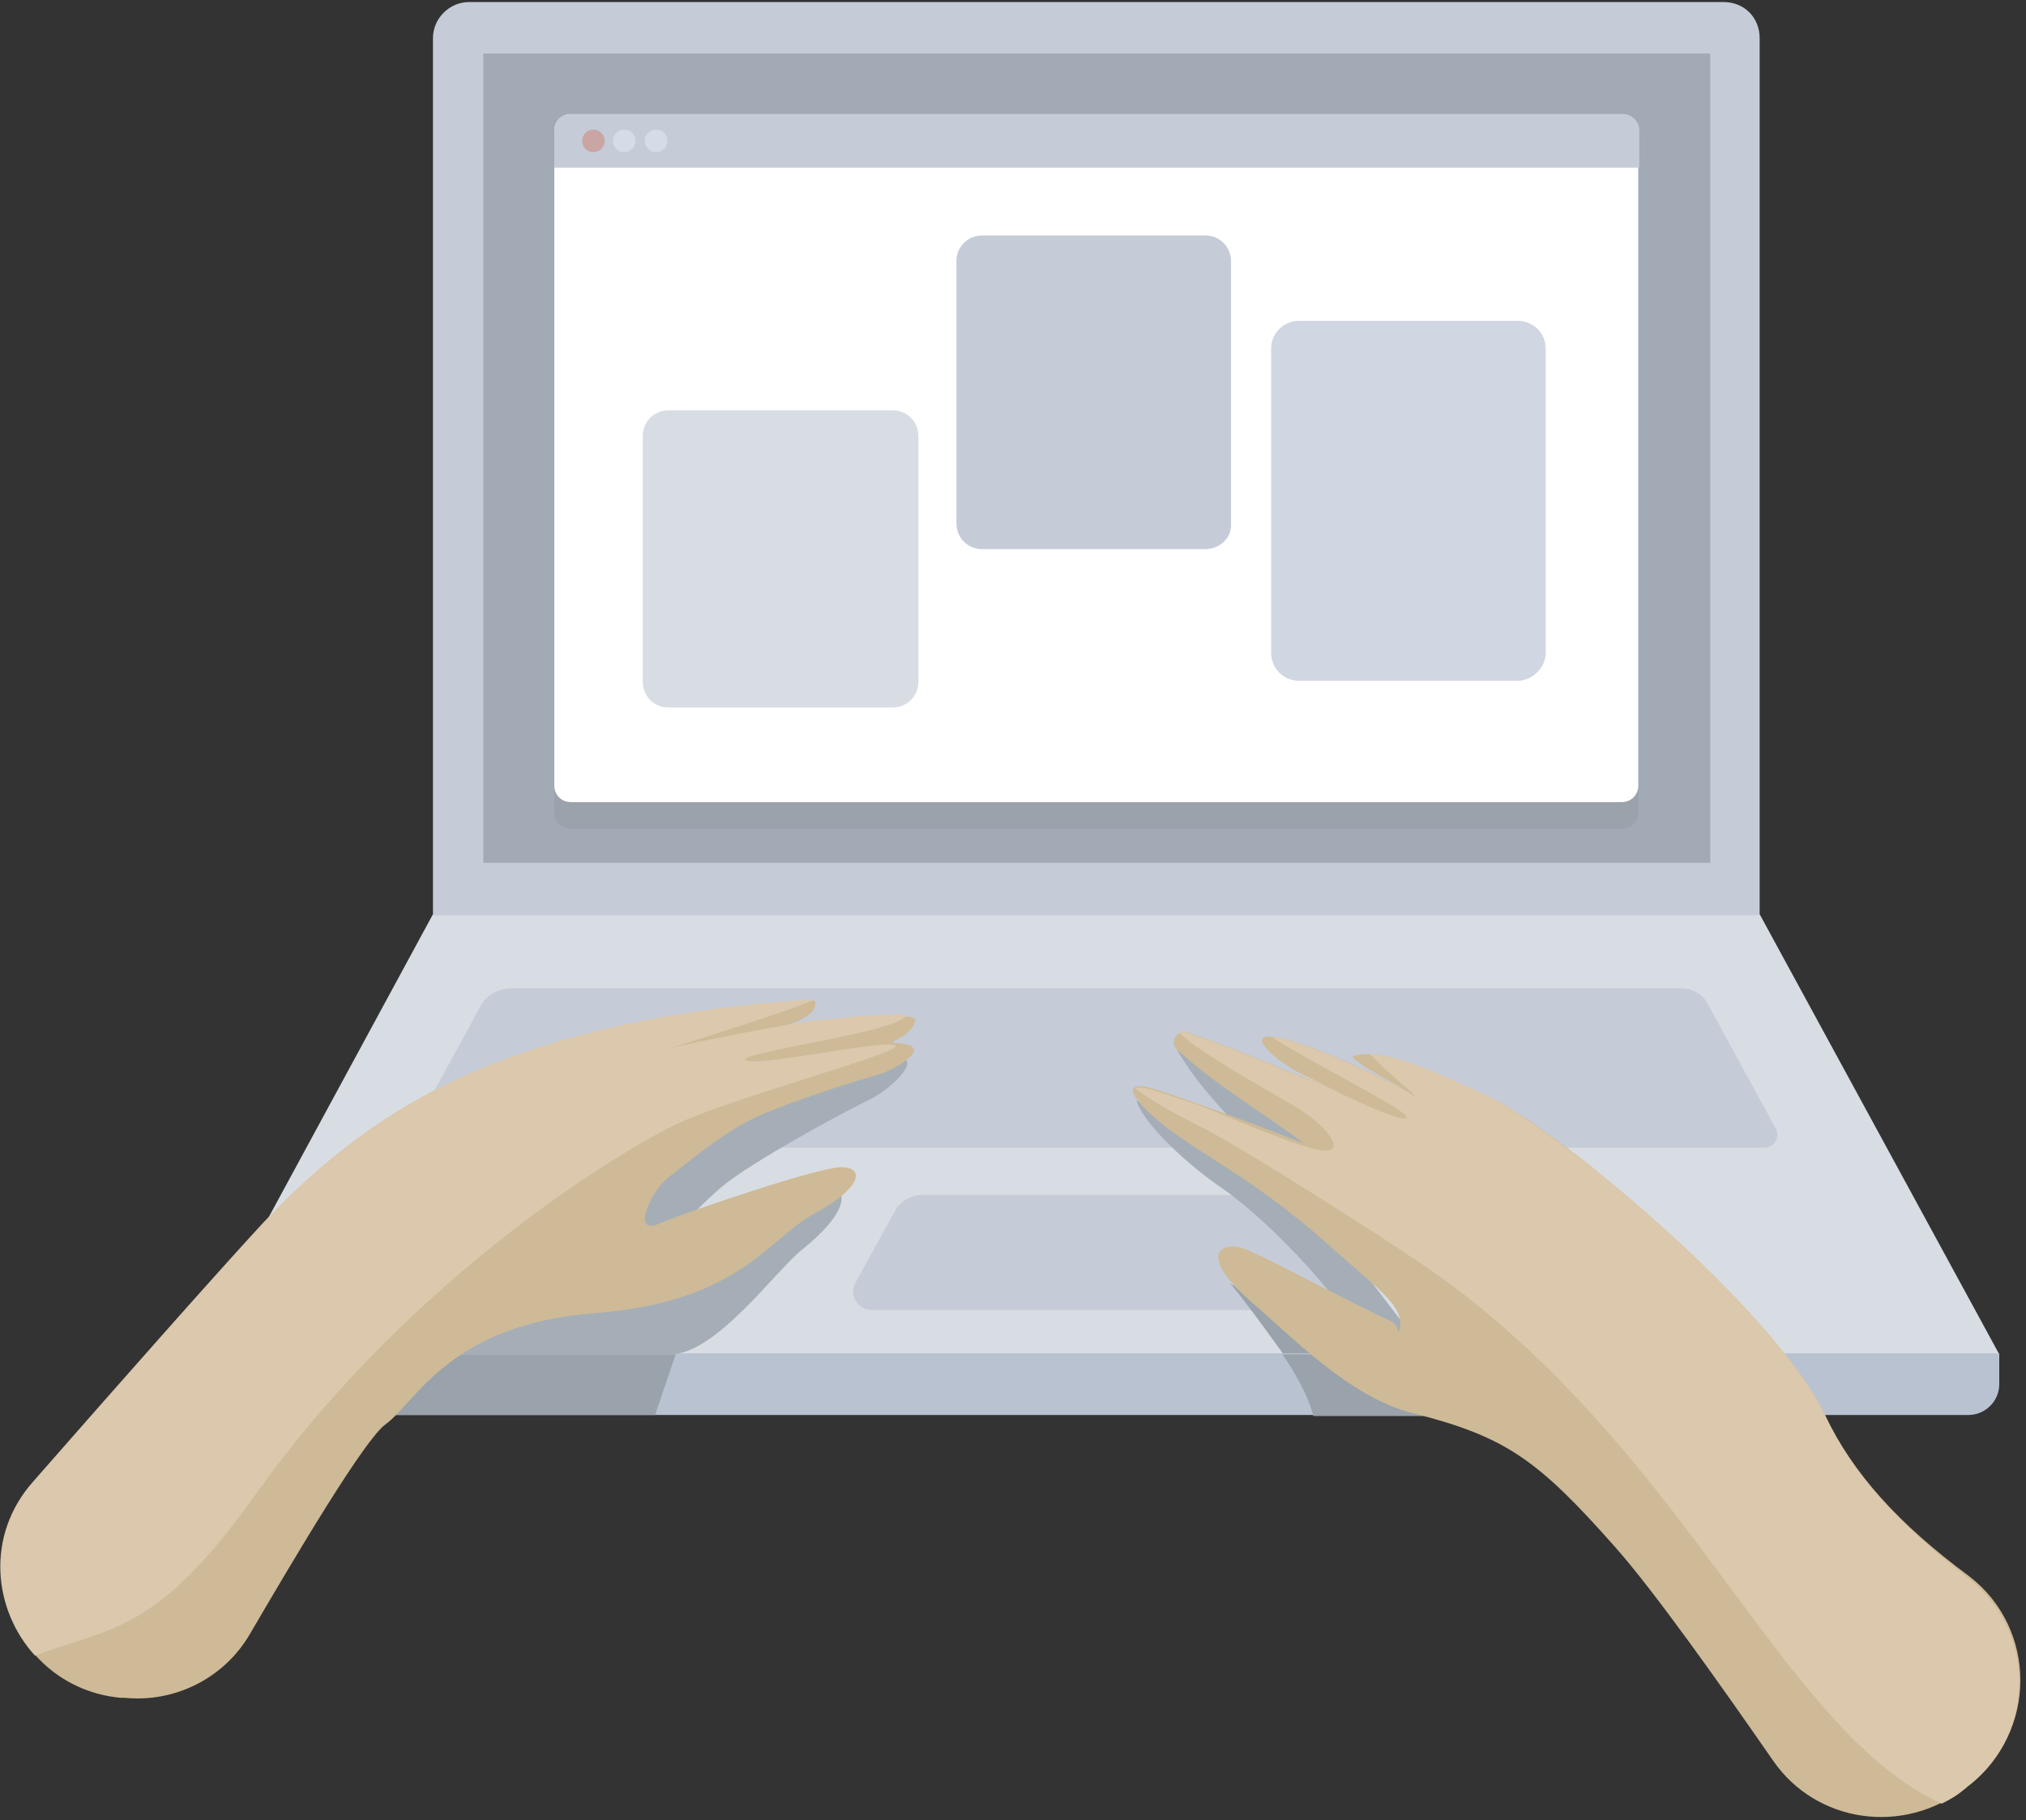 <svg xmlns="http://www.w3.org/2000/svg" width="197" height="177" viewBox="0 0 197 177">
    <rect x="0" y="0" width="197" height="177" fill="#333333" stroke="none"/>
    <g fill="none" fill-rule="nonzero">
        <path fill="#D8DDE4" d="M171.1 88.9h-129l-23.2 42.8h175.5z"/>
        <path fill="#C5CCD8" d="M129.7 124.7l-3.8-6.9c-.5-1-1.6-1.6-2.7-1.6H89.7c-1.1 0-2.2.6-2.7 1.6l-3.8 6.9c-.7 1.2.2 2.7 1.6 2.7H128c1.5 0 2.4-1.5 1.7-2.7z"/>
        <path fill="#9AA2AB" d="M119.6 124.8c1.2 1.3 5.2 6.9 5.2 6.9h6.1l-11.3-6.9z"/>
        <path fill="#C5CCD8" d="M46.8 97.7l-6.6 12.1c-.4.8.1 1.8 1.1 1.8h130.3c.9 0 1.5-1 1.1-1.8l-6.6-12.1c-.5-1-1.5-1.6-2.7-1.6H49.5c-1.1.1-2.2.7-2.7 1.6zM167.6.2h-122c-1.9 0-3.5 1.6-3.5 3.5V89h129V3.7c0-2-1.5-3.5-3.5-3.5z"/>
        <path fill="#A2AAB6" d="M47 5.2h119.3v78.7H47z"/>
        <path fill="#9AA2AB" d="M157.7 13.7H55.5c-.9 0-1.6.7-1.6 1.6V79c0 .9.7 1.6 1.6 1.6h102.2c.9 0 1.6-.7 1.6-1.6V15.3c.1-.9-.7-1.6-1.6-1.6z"/>
        <path fill="#FFF" d="M157.7 11.1H55.5c-.9 0-1.6.7-1.6 1.6v63.7c0 .9.7 1.6 1.6 1.6h102.2c.9 0 1.6-.7 1.6-1.6V12.7c.1-.9-.7-1.6-1.6-1.6z"/>
        <path fill="#C5CCD8" d="M159.4 16.3v-3.6c0-.9-.7-1.6-1.6-1.6H55.5c-.9 0-1.6.7-1.6 1.6v3.6h105.5z"/>
        <path fill="#B9C2D0" d="M191.4 137.6H21.9c-1.7 0-3-1.3-3-3v-3h175.5v3c0 1.7-1.4 3-3 3z"/>
        <path fill="#9AA2AB" d="M124.7 131.7s2.4 3.4 3 6h30.9l-7.8-6h-26.1zM65.7 131.7l-2 5.9H35.1v-5.9z"/>
        <path fill="#A5AEB6" d="M110.5 107c.4 1.7 3.9 5.5 8.4 8.6 4.5 3.1 11.2 10.4 12.2 12.8l7 2.5s-11.4-15.1-12-15.4c-.6-.3-15.6-8.5-15.6-8.5zM114.3 101.8c3.3 6.2 12.5 13.6 13.8 14.9 1.3 1.3 4.9 1 4.9.8 0-.2-6-11-6-11l-12.7-4.7zM20.6 131.7h44.6c4.4 0 10.3-8.2 12.7-10.1 5.1-4.1 4.6-6.4 2.1-6-2.6.5-14.2 8.3-17.2 10.4-3.1 2.1-2-.7-.2-2.6 1.8-1.9 4.2-5.1 7.6-8 2.7-2.3 11.9-7.3 14.4-8.5 1.7-.8 4.6-3.4 3.3-4-.6-.3-1.8-.2-3.2.1 1.7-1 2.9-2.2 2.9-3.4 0-1-8 1.3-14.9 3.5 4.2-2.1 2.9-3.5 2.9-3.5s-13.7 3-26.8 9.5c-10.3 4.8-19.6 10.9-28.2 22.6z"/>
        <path fill="#CEBA97" d="M88.7 101.8c.9.7-1.9 2.3-3.3 2.7-2.2.6-10.4 3.2-13 4.7-3.2 1.8-5.7 4-7.4 5.3-1.7 1.3-3.7 5.7-.9 4.5 2.8-1.2 15.5-5.5 17.7-5.5 2.2 0 2.2 1.9-2.6 4.5-4.7 2.6-7.3 8.6-21.4 9.7-14.1 1.1-17.3 8.6-20.3 10.8-2 1.4-8.7 12.7-13.2 20.4-2.5 4.3-7.3 6.7-12.2 6.2h-.4c-10.3-1-15.2-13.2-8.4-20.9 8.5-9.7 17.6-20 22.3-25.1C35.9 108 45.7 103.7 56 100.9c11.6-3.2 23.2-3.6 23.2-3.6s1.8 2.9-11.5 3.6c0 0 21.5-3.2 21.3-1.7-.7 4-15.9 4.1-15.9 4.1s13.4-3 15.6-1.5zM177.5 137.7c-4.9-10.3-26.1-28-32.8-31.1-7.6-3.5-10.6-4.6-13.2-3.9.2.6 2 1.5 5.5 3.5-5.4-2.9-11.3-5.3-13.5-5.4-2.4-.1 1.1 3.1 5.5 4.8-4.8-1.7-7.3-3.1-13.5-5.2-1-.4-1.9 1-1 1.7 3.8 3.5 8.2 6 12.3 9.1 0 0-6.5-2.6-13.9-5.1-5.1-1.7-2.1 1.6.9 3.8 4.2 3.1 8.8 5.2 16 11.7 4.4 3.9 6.8 5.5 6.3 7.7-.4.5.1-.4-1-.9-3-1.3-12-6.2-14.2-7-2.2-.7-4.6.6 1 5.4 3.6 3.1 9.4 9.1 15.4 10.6 9.1 2.3 12.2 4.5 19.8 13.1 3.8 4.3 10.1 13.2 15.3 20.7 4.2 6.1 12.7 7.3 18.6 2.7.2-.1.3-.3.5-.4 6.6-5.1 6.6-15.1 0-20.2-6.9-5.1-11.3-10-14-15.6z"/>
        <circle cx="57.7" cy="13.7" r="1.1" fill="#C9A5A3"/>
        <circle cx="63.8" cy="13.7" r="1.1" fill="#D6DCE5"/>
        <circle cx="60.7" cy="13.7" r="1.1" fill="#D6DCE5"/>
        <path fill="#D8DDE4" d="M86.8 68.8H65c-1.4 0-2.5-1.1-2.5-2.5V42.4c0-1.4 1.1-2.5 2.5-2.5h21.8c1.4 0 2.5 1.1 2.5 2.5v23.9c0 1.4-1.1 2.5-2.5 2.5z"/>
        <path fill="#C5CCD8" d="M117.2 53.4H95.5c-1.4 0-2.5-1.1-2.5-2.5V25.4c0-1.4 1.1-2.5 2.5-2.5h21.7c1.4 0 2.5 1.1 2.5 2.5v25.5c.1 1.4-1.1 2.5-2.5 2.5z"/>
        <path fill="#D1D7E2" d="M147.6 66.2h-21.3c-1.5 0-2.7-1.2-2.7-2.7V33.9c0-1.5 1.2-2.7 2.7-2.7h21.3c1.5 0 2.7 1.2 2.7 2.7v29.6c0 1.4-1.3 2.7-2.7 2.7z"/>
        <g fill="#DBC8AD">
            <path d="M128.9 105.6c-1.1-.6-2.1-1.1-3.1-1.5.9.5 2 1.1 3.1 1.5z"/>
            <path d="M191.3 153.4c-6.7-5.2-11.2-10.1-13.8-15.7-3.2-6.8-13.5-16.8-22.1-23.7l-.2-.2c-.2-.2-.4-.3-.6-.5-.4-.3-.7-.6-1.1-.8-.1 0-.1-.1-.2-.1-3.6-2.8-6.7-4.9-8.6-5.8-6-2.8-9.1-4-11.5-4.1 2.1 2.3 6.4 5.4 3.2 3.4-5.2-2.7-10.6-4.9-12.8-5.1 2.6 1.8 12.1 6.6 13 7.6 1 1.1-3-.4-7.7-2.8-4.8-1.7-7.3-3.1-13.5-5.2-.3-.1-.5-.1-.7 0 1 1.4 8.5 5.6 11.4 7.3 3 1.8 5.7 5.2 1.2 3.9-2.1-.6-6.1-2.2-9.6-3.7-1.5-.6-3.2-1.1-4.9-1.7-1.3-.4-2-.5-2.4-.4.9.9 3.8 2.5 6.8 4 3.7 1.9 19.6 11.9 23.7 15 23.7 17.6 32.6 43.6 47.9 50.6.8-.4 1.5-.8 2.2-1.4.2-.1.3-.3.5-.4 6.5-5.1 6.5-15.1-.2-20.2z"/>
        </g>
        <path fill="#DBC8AD" d="M72.5 103.1c-1.1-.7 15.4-2.8 15.6-4.4-1.7-.2-5.9.2-10.1.7-5.2.9-10.7 2-12.3 2.4-3.2.9 11.7-3.6 13.4-4.6 0 0-11.5.4-23.2 3.6-10.3 2.9-20 7.1-30.4 18.2-4.7 5.1-13.8 15.4-22.3 25.1-4.6 5.2-3.9 12.4.2 16.9 7.4-2.8 11.8-2.1 21.4-15.6 13.7-19.3 32.3-31.6 40.2-35.7 4.8-2.6 22.4-7.2 22.1-8-.3-.8-13.5 2.1-14.6 1.4z"/>
    </g>
</svg>

